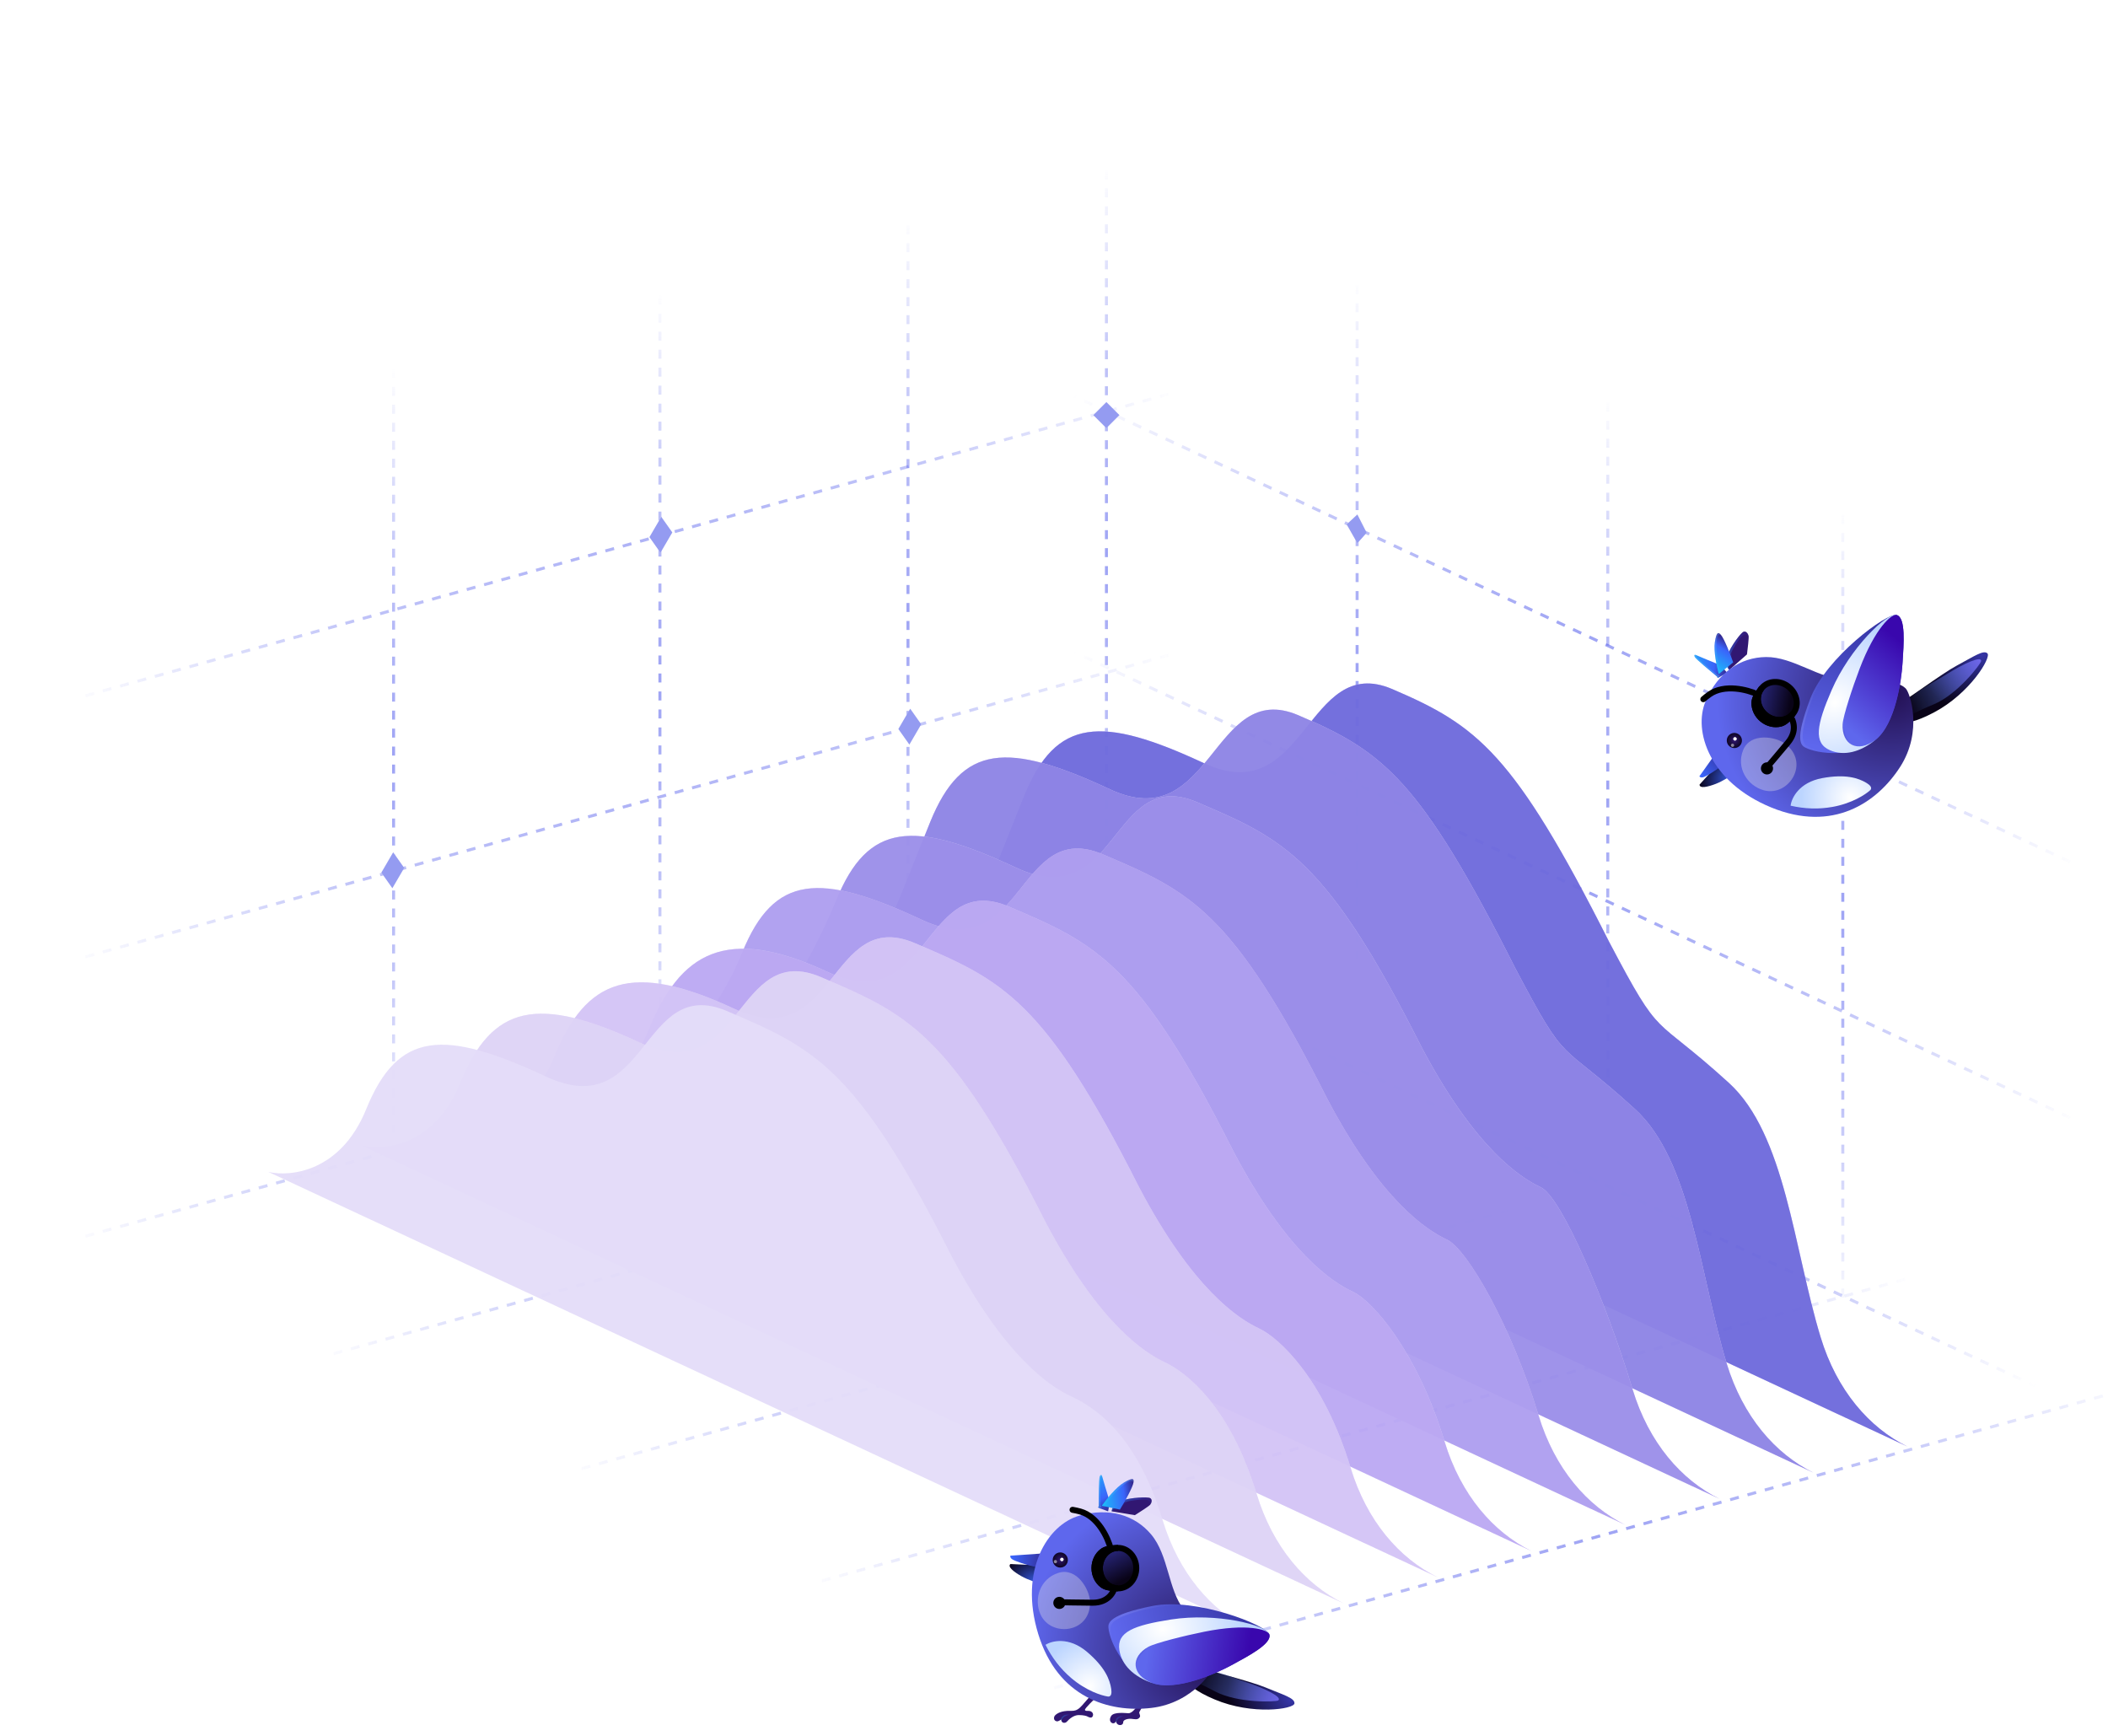 <svg width="703" height="579" viewBox="0 0 703 579" fill="none" xmlns="http://www.w3.org/2000/svg">
<g clip-path="url(#clip0_9449_96301)">
<path d="M351.572 562.952L756.501 450.182" stroke="url(#paint0_linear_9449_96301)" stroke-dasharray="3 3"/>
<path d="M274.069 527.249L678.998 414.479" stroke="url(#paint1_linear_9449_96301)" stroke-dasharray="3 3"/>
<path d="M193.954 489.805L598.882 377.034" stroke="url(#paint2_linear_9449_96301)" stroke-dasharray="3 3"/>
<path d="M111.227 451.487L516.155 338.717" stroke="url(#paint3_linear_9449_96301)" stroke-dasharray="3 3"/>
<path d="M28.5 412.302L433.428 299.531" stroke="url(#paint4_linear_9449_96301)" stroke-dasharray="3 3"/>
<path d="M28.5 319.125L433.428 206.354" stroke="url(#paint5_linear_9449_96301)" stroke-dasharray="3 3"/>
<path d="M28.5 232.044L433.428 119.273" stroke="url(#paint6_linear_9449_96301)" stroke-dasharray="3 3"/>
<path d="M328.931 298.66L692.931 468.904" stroke="url(#paint7_linear_9449_96301)" stroke-dasharray="3 3"/>
<path d="M328.931 203.741L692.931 373.985" stroke="url(#paint8_linear_9449_96301)" stroke-dasharray="3 3"/>
<path d="M328.931 118.401L692.931 288.645" stroke="url(#paint9_linear_9449_96301)" stroke-dasharray="3 3"/>
<path d="M131.256 383.999L131.256 122.755" stroke="url(#paint10_linear_9449_96301)" stroke-dasharray="3 3"/>
<path d="M220.079 359.617L220.079 97.502" stroke="url(#paint11_linear_9449_96301)" stroke-dasharray="3 3"/>
<path d="M302.806 336.104L302.806 72.247" stroke="url(#paint12_linear_9449_96301)" stroke-dasharray="3 3"/>
<path d="M368.987 317.818L368.987 55.703" stroke="url(#paint13_linear_9449_96301)" stroke-dasharray="3 3"/>
<path d="M452.586 356.134L452.586 93.148" stroke="url(#paint14_linear_9449_96301)" stroke-dasharray="3 3"/>
<path d="M536.184 395.321L536.184 132.335" stroke="url(#paint15_linear_9449_96301)" stroke-dasharray="3 3"/>
<path d="M614.558 432.765L614.558 169.779" stroke="url(#paint16_linear_9449_96301)" stroke-dasharray="3 3"/>
<path d="M220.533 172.381L216.588 179.142L220.26 184.335L224.204 177.574L220.533 172.381Z" fill="#E7E9F7"/>
<path d="M220.533 172.381L216.588 179.142L220.26 184.335L224.204 177.574L220.533 172.381Z" fill="#5E67ED" fill-opacity="0.6"/>
<path d="M455.773 177.687L452.669 171.591L449.102 174.899L452.669 181.17L455.773 177.687Z" fill="#E7E9F7"/>
<path d="M455.773 177.687L452.669 171.591L449.102 174.899L452.669 181.17L455.773 177.687Z" fill="#5E67ED" fill-opacity="0.6"/>
<path d="M617.745 253.447L614.641 247.352L611.073 250.66L614.641 256.931L617.745 253.447Z" fill="#E7E9F7"/>
<path d="M617.745 253.447L614.641 247.352L611.073 250.66L614.641 256.931L617.745 253.447Z" fill="#5E67ED" fill-opacity="0.6"/>
<path d="M131.123 284.27L127.179 291.032L130.851 296.225L134.795 289.463L131.123 284.27Z" fill="#E7E9F7"/>
<path d="M131.123 284.27L127.179 291.032L130.851 296.225L134.795 289.463L131.123 284.27Z" fill="#5E67ED" fill-opacity="0.6"/>
<path d="M303.545 236.375L299.601 243.136L303.273 248.329L307.217 241.568L303.545 236.375Z" fill="#E7E9F7"/>
<path d="M303.545 236.375L299.601 243.136L303.273 248.329L307.217 241.568L303.545 236.375Z" fill="#5E67ED" fill-opacity="0.6"/>
<path d="M368.968 134.103L373.313 138.448L368.968 142.793L364.623 138.448L368.968 134.103Z" fill="#E7E9F7"/>
<path d="M368.968 134.103L373.313 138.448L368.968 142.793L364.623 138.448L368.968 134.103Z" fill="#5E67ED" fill-opacity="0.6"/>
<g opacity="0.96">
<path d="M308.901 329.874C316.242 331.631 333.048 286.374 341.552 265.456C352.183 239.31 367.369 238.616 401.539 254.549C435.709 270.483 435.487 217.478 464.342 229.835C492.643 241.956 504.807 251.05 536.699 314.243C554.543 348.113 550.518 337.442 576.564 361.159C595.399 378.31 598.164 416.319 607.155 445.941C612.575 463.797 623.413 476.18 636.12 482.459L638.069 483.368C637.415 483.08 636.765 482.777 636.12 482.459L308.901 329.874Z" fill="#E4DCF9"/>
<path d="M308.901 329.874C316.242 331.631 333.048 286.374 341.552 265.456C352.183 239.31 367.369 238.616 401.539 254.549C435.709 270.483 435.487 217.478 464.342 229.835C492.643 241.956 504.807 251.05 536.699 314.243C554.543 348.113 550.518 337.442 576.564 361.159C595.399 378.31 598.164 416.319 607.155 445.941C612.575 463.797 623.413 476.18 636.12 482.459L638.069 483.368C637.415 483.08 636.765 482.777 636.12 482.459L308.901 329.874Z" fill="#B599F3" fill-opacity="0.6"/>
<path d="M308.901 329.874C316.242 331.631 333.048 286.374 341.552 265.456C352.183 239.31 367.369 238.616 401.539 254.549C435.709 270.483 435.487 217.478 464.342 229.835C492.643 241.956 504.807 251.05 536.699 314.243C554.543 348.113 550.518 337.442 576.564 361.159C595.399 378.31 598.164 416.319 607.155 445.941C612.575 463.797 623.413 476.18 636.12 482.459L638.069 483.368C637.415 483.08 636.765 482.777 636.12 482.459L308.901 329.874Z" fill="#484AD2" fill-opacity="0.7"/>
</g>
<g opacity="0.96">
<path d="M277.554 338.583C284.894 340.34 301.7 295.083 310.205 274.165C320.835 248.019 336.022 247.325 370.191 263.258C404.361 279.192 404.139 226.187 432.994 238.544C461.295 250.665 473.46 259.759 505.351 322.952C523.195 356.822 519.17 346.151 545.216 369.868C564.051 387.019 566.816 425.028 575.807 454.65C581.227 472.506 592.065 484.889 604.772 491.168L606.721 492.077C606.067 491.789 605.417 491.486 604.772 491.168L277.554 338.583Z" fill="#E4DCF9"/>
<path d="M277.554 338.583C284.894 340.34 301.7 295.083 310.205 274.165C320.835 248.019 336.022 247.325 370.191 263.258C404.361 279.192 404.139 226.187 432.994 238.544C461.295 250.665 473.46 259.759 505.351 322.952C523.195 356.822 519.17 346.151 545.216 369.868C564.051 387.019 566.816 425.028 575.807 454.65C581.227 472.506 592.065 484.889 604.772 491.168L606.721 492.077C606.067 491.789 605.417 491.486 604.772 491.168L277.554 338.583Z" fill="#B599F3" fill-opacity="0.6"/>
<path d="M277.554 338.583C284.894 340.34 301.7 295.083 310.205 274.165C320.835 248.019 336.022 247.325 370.191 263.258C404.361 279.192 404.139 226.187 432.994 238.544C461.295 250.665 473.46 259.759 505.351 322.952C523.195 356.822 519.17 346.151 545.216 369.868C564.051 387.019 566.816 425.028 575.807 454.65C581.227 472.506 592.065 484.889 604.772 491.168L606.721 492.077C606.067 491.789 605.417 491.486 604.772 491.168L277.554 338.583Z" fill="#484AD2" fill-opacity="0.45"/>
</g>
<g opacity="0.96">
<path d="M246.204 347.299C253.544 349.055 270.351 321.215 278.855 300.298C289.486 274.151 304.672 273.457 338.842 289.39C373.011 305.324 370.354 255.207 399.208 267.552L399.234 267.562C428.071 279.899 442.119 285.909 474.002 349.084C491.846 382.954 507.032 392.813 513.866 396C520.7 399.187 535.467 433.743 544.458 463.366C549.878 481.222 560.716 493.605 573.422 499.883L575.372 500.792C574.717 500.505 574.068 500.202 573.422 499.883L246.204 347.299Z" fill="#E4DCF9"/>
<path d="M246.204 347.299C253.544 349.055 270.351 321.215 278.855 300.298C289.486 274.151 304.672 273.457 338.842 289.39C373.011 305.324 370.354 255.207 399.208 267.552L399.234 267.562C428.071 279.899 442.119 285.909 474.002 349.084C491.846 382.954 507.032 392.813 513.866 396C520.7 399.187 535.467 433.743 544.458 463.366C549.878 481.222 560.716 493.605 573.422 499.883L575.372 500.792C574.717 500.505 574.068 500.202 573.422 499.883L246.204 347.299Z" fill="#B599F3" fill-opacity="0.6"/>
<path d="M246.204 347.299C253.544 349.055 270.351 321.215 278.855 300.298C289.486 274.151 304.672 273.457 338.842 289.39C373.011 305.324 370.354 255.207 399.208 267.552L399.234 267.562C428.071 279.899 442.119 285.909 474.002 349.084C491.846 382.954 507.032 392.813 513.866 396C520.7 399.187 535.467 433.743 544.458 463.366C549.878 481.222 560.716 493.605 573.422 499.883L575.372 500.792C574.717 500.505 574.068 500.202 573.422 499.883L246.204 347.299Z" fill="#484AD2" fill-opacity="0.35"/>
</g>
<g opacity="0.96">
<path d="M214.854 356.009C222.195 357.765 239.001 338.633 247.505 317.716C258.136 291.569 273.323 290.875 307.492 306.808C341.662 322.742 339.004 272.625 367.859 284.97L367.884 284.98C396.721 297.317 410.77 303.327 442.652 366.502C460.496 400.372 475.683 410.231 482.517 413.418C489.351 416.604 504.117 442.453 513.108 472.075C518.528 489.932 529.366 502.315 542.073 508.593L544.022 509.502C543.368 509.215 542.718 508.912 542.073 508.593L214.854 356.009Z" fill="#E4DCF9"/>
<path d="M214.854 356.009C222.195 357.765 239.001 338.633 247.505 317.716C258.136 291.569 273.323 290.875 307.492 306.808C341.662 322.742 339.004 272.625 367.859 284.97L367.884 284.98C396.721 297.317 410.77 303.327 442.652 366.502C460.496 400.372 475.683 410.231 482.517 413.418C489.351 416.604 504.117 442.453 513.108 472.075C518.528 489.932 529.366 502.315 542.073 508.593L544.022 509.502C543.368 509.215 542.718 508.912 542.073 508.593L214.854 356.009Z" fill="#B599F3" fill-opacity="0.6"/>
<path d="M214.854 356.009C222.195 357.765 239.001 338.633 247.505 317.716C258.136 291.569 273.323 290.875 307.492 306.808C341.662 322.742 339.004 272.625 367.859 284.97L367.884 284.98C396.721 297.317 410.77 303.327 442.652 366.502C460.496 400.372 475.683 410.231 482.517 413.418C489.351 416.604 504.117 442.453 513.108 472.075C518.528 489.932 529.366 502.315 542.073 508.593L544.022 509.502C543.368 509.215 542.718 508.912 542.073 508.593L214.854 356.009Z" fill="#484AD2" fill-opacity="0.2"/>
</g>
<g opacity="0.96">
<path d="M183.505 364.716C190.845 366.472 207.651 364.756 216.156 343.839C226.786 317.692 241.973 308.29 276.143 324.223C310.312 340.157 307.655 290.04 336.509 302.385L336.534 302.396C365.372 314.732 379.42 320.742 411.302 383.917C429.147 417.787 444.333 427.646 451.167 430.833C458.001 434.02 472.768 451.16 481.759 480.782C487.178 498.639 498.017 511.022 510.723 517.3L512.672 518.209C512.018 517.922 511.368 517.619 510.723 517.3L183.505 364.716Z" fill="#E4DCF9"/>
<path d="M183.505 364.716C190.845 366.472 207.651 364.756 216.156 343.839C226.786 317.692 241.973 308.29 276.143 324.223C310.312 340.157 307.655 290.04 336.509 302.385L336.534 302.396C365.372 314.732 379.42 320.742 411.302 383.917C429.147 417.787 444.333 427.646 451.167 430.833C458.001 434.02 472.768 451.16 481.759 480.782C487.178 498.639 498.017 511.022 510.723 517.3L512.672 518.209C512.018 517.922 511.368 517.619 510.723 517.3L183.505 364.716Z" fill="#B599F3" fill-opacity="0.6"/>
<path d="M183.505 364.716C190.845 366.472 207.651 364.756 216.156 343.839C226.786 317.692 241.973 308.29 276.143 324.223C310.312 340.157 307.655 290.04 336.509 302.385L336.534 302.396C365.372 314.732 379.42 320.742 411.302 383.917C429.147 417.787 444.333 427.646 451.167 430.833C458.001 434.02 472.768 451.16 481.759 480.782C487.178 498.639 498.017 511.022 510.723 517.3L512.672 518.209C512.018 517.922 511.368 517.619 510.723 517.3L183.505 364.716Z" fill="#484AD2" fill-opacity="0.1"/>
</g>
<g opacity="0.96">
<path d="M152.155 373.424C159.495 375.18 176.302 373.464 184.806 352.547C195.437 326.4 210.623 320.481 244.793 336.415C278.963 352.348 276.305 302.232 305.159 314.576L305.185 314.587C334.022 326.924 348.071 332.934 379.953 396.108C397.797 429.979 412.984 439.837 419.817 443.024C426.651 446.211 441.418 459.868 450.409 489.49C455.829 507.347 466.667 519.73 479.374 526.008L481.323 526.917C480.669 526.63 480.019 526.327 479.374 526.008L152.155 373.424Z" fill="#E4DCF9"/>
<path d="M152.155 373.424C159.495 375.18 176.302 373.464 184.806 352.547C195.437 326.4 210.623 320.481 244.793 336.415C278.963 352.348 276.305 302.232 305.159 314.576L305.185 314.587C334.022 326.924 348.071 332.934 379.953 396.108C397.797 429.979 412.984 439.837 419.817 443.024C426.651 446.211 441.418 459.868 450.409 489.49C455.829 507.347 466.667 519.73 479.374 526.008L481.323 526.917C480.669 526.63 480.019 526.327 479.374 526.008L152.155 373.424Z" fill="#C8B4F4" fill-opacity="0.6"/>
</g>
<g opacity="0.96">
<path d="M120.806 382.134C128.146 383.89 144.952 382.174 153.457 361.257C164.087 335.11 179.274 331.803 213.443 347.737C247.613 363.671 244.955 313.554 273.81 325.898L273.835 325.909C302.672 338.246 316.721 344.256 348.603 407.431C366.447 441.301 381.634 451.16 388.468 454.346C395.302 457.533 410.068 468.578 419.059 498.2C424.479 516.057 435.317 528.44 448.024 534.718L449.973 535.627C449.319 535.34 448.669 535.037 448.024 534.718L120.806 382.134Z" fill="#E4DCF9"/>
<path d="M120.806 382.134C128.146 383.89 144.952 382.174 153.457 361.257C164.087 335.11 179.274 331.803 213.443 347.737C247.613 363.671 244.955 313.554 273.81 325.898L273.835 325.909C302.672 338.246 316.721 344.256 348.603 407.431C366.447 441.301 381.634 451.16 388.468 454.346C395.302 457.533 410.068 468.578 419.059 498.2C424.479 516.057 435.317 528.44 448.024 534.718L449.973 535.627C449.319 535.34 448.669 535.037 448.024 534.718L120.806 382.134Z" fill="#D8CBF5" fill-opacity="0.5"/>
</g>
<path opacity="0.96" d="M89.457 390.84C96.797 392.596 113.604 390.88 122.108 369.963C132.739 343.816 147.925 343.122 182.095 359.055C216.264 374.989 213.607 324.872 242.461 337.217L242.487 337.228C271.324 349.564 285.372 355.574 317.255 418.749C335.099 452.619 350.285 462.478 357.119 465.665C363.953 468.852 378.72 477.284 387.711 506.906C393.13 524.762 403.969 537.146 416.675 543.424L418.625 544.333C417.97 544.046 417.32 543.743 416.675 543.424L89.457 390.84Z" fill="#E4DCF9"/>
<path d="M361.818 570.27C361.725 569.806 364.871 566.753 366.455 565.285L364.832 564.241C364.291 564.86 362.745 566.63 360.89 568.763C358.571 571.429 357.528 570.27 354.861 570.734C352.728 571.105 351.808 572.048 351.615 572.473C351.422 572.898 351.358 573.891 352.426 574.096C352.984 574.203 353.909 573.455 353.909 573.455C353.909 573.455 353.912 573.825 354.05 574.096C354.373 574.73 355.325 574.792 355.905 574.096C356.484 573.4 358.061 572.009 359.731 572.009C361.4 572.009 362.359 572.318 362.629 572.473C362.9 572.627 363.966 573.23 364.368 572.473C364.77 571.716 364.368 571.02 363.673 570.734C362.986 570.451 361.933 570.85 361.818 570.27Z" fill="url(#paint17_radial_9449_96301)"/>
<path opacity="0.3" d="M354.722 572.177C355.205 571.831 356.036 571.796 356.345 571.835H357.041C356.809 571.912 355.65 572.061 354.954 572.524C354.177 573.042 353.988 573.684 354.027 574.032C353.679 573.22 353.965 572.718 354.722 572.177Z" fill="url(#paint18_linear_9449_96301)"/>
<path d="M380.06 570.818L384.002 563.746L381.683 564.094C381.451 564.635 380.802 566.088 380.06 567.572C379.133 569.427 377.6 571.398 376.35 571.398C375.538 571.398 371.481 570.818 370.553 572.326C369.625 573.833 370.553 574.76 371.249 574.76C371.805 574.76 372.074 574.351 372.151 574.003C372.151 574.428 372.491 574.949 372.847 575.162C373.427 575.51 374.586 575.42 374.586 574.351C374.586 573.609 375.977 573.192 377.162 573.253C378.306 573.313 379.34 573.771 380.06 572.789C380.578 572.084 379.571 571.398 380.06 570.818Z" fill="url(#paint19_radial_9449_96301)"/>
<path opacity="0.2" d="M372.728 572.731C373.655 572.151 374.39 572.344 374.699 572.383L374.931 572.383C374.699 572.461 374.019 572.523 373.308 572.963C372.38 573.537 372.341 574.355 372.38 574.702C372.032 574.238 371.938 573.225 372.728 572.731Z" fill="url(#paint20_linear_9449_96301)"/>
<g filter="url(#filter0_i_9449_96301)">
<path d="M405.084 564.068C417.655 569.382 431.558 567.297 431.686 565.382C431.807 563.575 428.066 562.567 421.913 560.014C416.991 557.971 402.442 554.38 396.5 552.248C393.646 554.368 392.513 558.754 405.084 564.068Z" fill="url(#paint21_radial_9449_96301)"/>
</g>
<path d="M405.083 564.065C412.678 568.119 425.533 567.667 426.283 567.122C427.749 566.058 422.005 563.178 415.547 561.02C409.872 559.124 399.822 554.165 395.169 557.622C392.315 559.742 393.042 557.639 405.083 564.065Z" fill="url(#paint22_linear_9449_96301)"/>
<path d="M366.762 492.468C366.483 493.117 366.414 499.385 366.414 502.438L366.182 502.67L366.414 502.902L369.544 504.062L370.124 500.931C369.312 498.303 367.666 492.931 367.573 492.468C367.457 491.888 367.109 491.656 366.762 492.468Z" fill="url(#paint23_linear_9449_96301)"/>
<path d="M374.066 500.468C371.561 501.302 370.781 503.211 370.703 504.062L378.471 505.337C380.017 504.371 383.202 502.323 383.573 501.859C384.036 501.279 384.384 500.12 383.573 499.656C382.761 499.192 377.196 499.424 374.066 500.468Z" fill="url(#paint24_linear_9449_96301)"/>
<path opacity="0.3" d="M366.763 492.468C366.484 493.117 366.415 499.385 366.415 502.438L366.183 502.67L366.415 502.902L367.318 502.725L366.97 502.029C366.97 499.478 366.622 491.363 367.574 492.468C367.458 491.888 367.11 491.656 366.763 492.468Z" fill="url(#paint25_linear_9449_96301)"/>
<path opacity="0.3" d="M374.066 500.466C371.561 501.301 370.781 503.21 370.703 504.06C370.703 504.06 372.07 501.448 376.708 500.636C381.345 499.825 384.012 499.825 383.573 501.857C384.036 501.278 384.384 500.118 383.573 499.655C382.761 499.191 377.196 499.423 374.066 500.466Z" fill="url(#paint26_linear_9449_96301)"/>
<path d="M374.876 494.44C372.186 496.016 368.809 500.275 367.456 502.207L373.485 503.483C374.992 501.087 377.822 495.912 378.006 494.44C378.122 493.512 378.238 492.469 374.876 494.44Z" fill="url(#paint27_linear_9449_96301)"/>
<path opacity="0.3" d="M374.876 494.44C372.186 496.016 368.809 500.275 367.456 502.207L368.359 502.262C369.75 499.595 377.17 491.827 378.006 494.44C378.122 493.512 378.238 492.469 374.876 494.44Z" fill="url(#paint28_linear_9449_96301)"/>
<g filter="url(#filter1_i_9449_96301)">
<path d="M336.964 518.902L347.051 519.366V525.565C346.085 525.14 342.945 524.29 340.533 522.899C338.122 521.507 335.921 519.83 336.964 518.902Z" fill="url(#paint29_radial_9449_96301)"/>
</g>
<path d="M336.938 518.842L347.141 518.146V523.016C346.171 522.75 342.953 522.148 340.532 521.277C338.111 520.405 336.746 520.002 336.938 518.842Z" fill="url(#paint30_linear_9449_96301)"/>
<g filter="url(#filter2_i_9449_96301)">
<path d="M383.912 509.044C389.75 516 389.554 527.502 394.81 534.087C405.361 547.304 405.477 549.739 405.361 551.71C405.245 553.681 398.056 565.274 383.912 566.898C369.767 568.521 352.724 563.419 346.232 542.202C339.739 520.985 349.362 505.797 359.912 502.783C369.883 499.934 378.463 502.551 383.912 509.044Z" fill="url(#paint31_radial_9449_96301)"/>
</g>
<g style="mix-blend-mode:overlay" filter="url(#filter3_f_9449_96301)">
<path d="M352.98 524.58C346.855 526.498 344.675 533.259 346.975 538.404C350.514 546.32 364.058 544.618 363.5 533.971C363.295 530.071 359.104 522.662 352.98 524.58Z" fill="#FFFCEA" fill-opacity="0.3"/>
</g>
<path d="M362.472 550.899C356.443 545.798 350.762 547.228 348.675 548.58C350.811 552.852 353.57 556.522 357.23 559.649C362.331 564.008 367.509 565.523 369.287 565.794C369.287 565.794 371.051 566.435 370.587 563.305C370.124 560.174 368.5 556 362.472 550.899Z" fill="url(#paint32_radial_9449_96301)"/>
<path d="M384.353 535.615C398.766 532.719 422.43 541.987 423.317 545.114C424.205 548.242 416.024 552.501 411.28 555.068C406.367 557.726 392.662 564.139 384.319 561.337C375.367 558.33 370.123 547.939 369.651 542.91C369.493 541.238 369.94 538.512 384.353 535.615Z" fill="url(#paint33_linear_9449_96301)"/>
<path fill-rule="evenodd" clip-rule="evenodd" d="M421.794 543.553C415.367 539.663 397.076 533.713 385.135 536.113C370.721 539.009 370.275 541.736 370.432 543.408C370.823 547.567 374.478 555.395 380.795 559.678C373.999 555.532 370.058 547.233 369.651 542.905C369.494 541.233 369.94 538.506 384.354 535.61C396.823 533.104 416.216 539.702 421.794 543.553Z" fill="url(#paint34_linear_9449_96301)" fill-opacity="0.1"/>
<path d="M401.639 544.063C416.052 541.166 422.856 543.494 423.316 545.114C424.203 548.241 416.537 552.145 410.417 555.527C405.697 558.135 392.105 564.235 384.317 561.336C377.215 558.693 376.985 554.713 382.898 549.289C384.876 547.476 395.175 545.362 401.639 544.063Z" fill="url(#paint35_linear_9449_96301)"/>
<path fill-rule="evenodd" clip-rule="evenodd" d="M423.32 545.108C422.86 543.488 415.971 541.327 401.558 544.223C395.094 545.522 385.244 547.974 382.902 549.284C377.007 552.58 377.218 558.662 384.276 561.314C378.061 559.214 374.08 555.331 373.298 550.368C372.346 544.334 378.063 542.067 390.54 540.132C405.789 537.768 422.433 541.979 423.321 545.107C423.364 545.257 423.386 545.412 423.39 545.571C423.385 545.41 423.362 545.256 423.32 545.108Z" fill="url(#paint36_radial_9449_96301)"/>
<circle cx="2.526" cy="2.526" r="2.526" transform="matrix(-1 0 0 1 356.119 517.766)" fill="url(#paint37_radial_9449_96301)"/>
<circle cx="0.541" cy="0.541" r="0.541" transform="matrix(-1 0 0 1 352.508 520.292)" fill="white" fill-opacity="0.5"/>
<circle cx="0.541" cy="0.541" r="0.541" transform="matrix(-1 0 0 1 354.679 519.568)" fill="white"/>
<circle cx="0.541" cy="0.541" r="0.541" transform="matrix(-1 0 0 1 354.679 519.568)" fill="white"/>
<path d="M366.795 523.008C366.795 526.732 369.513 529.751 372.865 529.751C376.216 529.751 378.934 526.732 378.934 523.008C378.934 519.284 376.216 516.265 372.865 516.265C369.513 516.265 366.795 519.284 366.795 523.008Z" fill="url(#paint38_linear_9449_96301)"/>
<path d="M372.64 516.265L371.342 516.372C370.02 516.482 368.648 516.66 367.599 517.472C366.026 518.69 364.996 520.716 364.996 523.008C364.996 525.321 366.044 527.361 367.641 528.576C368.669 529.358 370.002 529.537 371.289 529.651L372.415 529.751M366.795 523.008C366.795 526.732 369.513 529.751 372.865 529.751C376.216 529.751 378.934 526.732 378.934 523.008C378.934 519.284 376.216 516.265 372.865 516.265C369.513 516.265 366.795 519.284 366.795 523.008Z" stroke="black" stroke-width="2"/>
<path d="M366.796 523.007C366.796 526.731 369.513 529.75 372.865 529.75H372.416L371.29 529.65C370.003 529.536 368.67 529.357 367.641 528.575C366.044 527.36 364.997 525.32 364.997 523.007C364.997 520.715 366.026 518.689 367.6 517.471C368.649 516.659 370.021 516.481 371.343 516.371L372.342 516.288C369.235 516.583 366.796 519.479 366.796 523.007Z" fill="#090317"/>
<path d="M372.342 516.288L371.343 516.371C370.021 516.481 368.649 516.659 367.6 517.471C366.026 518.689 364.997 520.715 364.997 523.007C364.997 525.32 366.044 527.36 367.641 528.575C368.67 529.357 370.003 529.536 371.29 529.65L372.416 529.75H372.865C369.513 529.75 366.796 526.731 366.796 523.007C366.796 519.479 369.235 516.583 372.342 516.288ZM372.342 516.288L372.64 516.264H372.865C372.689 516.264 372.514 516.272 372.342 516.288Z" stroke="black" stroke-width="2"/>
<path d="M360.277 504.125L360.543 503.162L360.277 504.125ZM357.515 504.535C356.97 504.446 356.6 503.932 356.689 503.387C356.777 502.842 357.291 502.472 357.836 502.561L357.515 504.535ZM369.421 516.731C368.999 515.04 367.979 512.466 366.367 510.134C364.749 507.793 362.617 505.811 360.01 505.089L360.543 503.162C363.783 504.059 366.258 506.459 368.012 508.997C369.771 511.542 370.885 514.34 371.362 516.246L369.421 516.731ZM360.01 505.089C359.149 504.851 358.317 504.665 357.515 504.535L357.836 502.561C358.717 502.704 359.621 502.906 360.543 503.162L360.01 505.089Z" fill="black"/>
<path d="M371.756 529.275C371.438 531.046 369.514 534.578 364.364 534.535C359.215 534.491 354.872 534.413 353.344 534.379" stroke="black" stroke-width="2"/>
<circle cx="2.023" cy="2.023" r="2.023" transform="matrix(-0.976 -0.218 -0.218 0.976 355.709 533.064)" fill="black"/>
<g filter="url(#filter4_i_9449_96301)">
<path d="M644.896 234.911C656.976 228.559 664.178 216.484 662.778 215.172C661.458 213.933 658.306 216.187 652.431 219.326C647.731 221.837 635.729 230.811 630.313 234.055C630.143 237.607 632.816 241.263 644.896 234.911Z" fill="url(#paint39_radial_9449_96301)"/>
</g>
<path d="M644.893 234.909C652.843 231.605 660.644 221.379 660.698 220.453C660.804 218.645 654.936 221.26 649.173 224.886C644.108 228.073 633.901 232.7 633.625 238.491C633.455 242.043 632.29 240.147 644.893 234.909Z" fill="url(#paint40_linear_9449_96301)"/>
<path d="M565.226 219.152C565.552 219.778 570.355 223.806 572.716 225.742L572.749 226.068L573.075 226.036L575.956 224.35L573.903 221.917C571.356 220.879 566.158 218.746 565.741 218.524C565.219 218.246 564.819 218.368 565.226 219.152Z" fill="url(#paint41_linear_9449_96301)"/>
<path d="M576.044 218.575C575.102 221.041 576.083 222.855 576.691 223.454L582.603 218.255C582.836 216.447 583.271 212.686 583.147 212.105C582.993 211.379 582.317 210.375 581.444 210.708C580.57 211.042 577.221 215.493 576.044 218.575Z" fill="url(#paint42_linear_9449_96301)"/>
<path opacity="0.3" d="M565.227 219.151C565.552 219.778 570.356 223.806 572.717 225.742L572.749 226.068L573.075 226.036L573.511 225.225L572.752 225.053C570.78 223.436 564.283 218.559 565.741 218.523C565.219 218.246 564.82 218.368 565.227 219.151Z" fill="url(#paint43_linear_9449_96301)"/>
<path opacity="0.3" d="M576.044 218.576C575.102 221.042 576.083 222.856 576.692 223.455C576.692 223.455 575.538 220.742 577.85 216.641C580.163 212.54 581.854 210.478 583.147 212.106C582.993 211.38 582.317 210.376 581.444 210.709C580.57 211.043 577.221 215.494 576.044 218.576Z" fill="url(#paint44_linear_9449_96301)"/>
<path d="M571.896 214.126C571.41 217.205 572.562 222.518 573.199 224.789L578.007 220.935C577.11 218.25 574.903 212.781 573.88 211.705C573.237 211.027 572.503 210.276 571.896 214.126Z" fill="url(#paint45_linear_9449_96301)"/>
<path opacity="0.3" d="M571.896 214.126C571.41 217.205 572.562 222.518 573.199 224.789L573.813 224.125C572.633 221.358 571.33 210.695 573.88 211.705C573.237 211.027 572.503 210.276 571.896 214.126Z" fill="url(#paint46_linear_9449_96301)"/>
<g filter="url(#filter5_i_9449_96301)">
<path d="M566.78 258.951L573.533 251.444L578.327 255.375C577.386 255.852 574.738 257.741 572.133 258.724C569.528 259.707 566.835 260.346 566.78 258.951Z" fill="url(#paint47_radial_9449_96301)"/>
</g>
<path d="M566.717 258.934L572.647 250.603L576.413 253.69C575.592 254.271 573.087 256.378 570.878 257.698C568.669 259.018 567.492 259.817 566.717 258.934Z" fill="url(#paint48_linear_9449_96301)"/>
<g filter="url(#filter6_i_9449_96301)">
<path d="M588.918 216.398C598 216.293 606.77 223.737 615.194 223.847C632.105 224.068 634.061 225.522 635.512 226.861C636.962 228.201 641.371 241.11 633.658 253.078C625.946 265.045 611.195 274.991 590.671 266.56C570.147 258.129 564.503 241.058 568.861 230.988C572.98 221.471 580.443 216.495 588.918 216.398Z" fill="url(#paint49_radial_9449_96301)"/>
</g>
<g style="mix-blend-mode:overlay" filter="url(#filter7_f_9449_96301)">
<path d="M581.323 250.169C578.923 256.121 582.769 262.094 588.206 263.577C596.572 265.859 603.843 254.306 595.256 247.988C592.11 245.673 583.722 244.217 581.323 250.169Z" fill="#FFFCEA" fill-opacity="0.3"/>
</g>
<path d="M607.694 259.516C599.927 260.944 597.431 266.243 597.154 268.715C601.811 269.772 606.399 269.964 611.137 269.117C617.742 267.936 622.197 264.891 623.534 263.688C623.534 263.688 625.148 262.731 622.433 261.105C619.718 259.479 615.461 258.087 607.694 259.516Z" fill="url(#paint50_radial_9449_96301)"/>
<path d="M603.71 233.004C608.943 219.266 629.4 204.187 632.519 205.104C635.638 206.02 634.881 215.212 634.523 220.594C634.153 226.169 632.271 241.182 625.452 246.747C618.136 252.717 606.549 251.614 602.043 249.332C600.545 248.574 598.476 246.743 603.71 233.004Z" fill="url(#paint51_linear_9449_96301)"/>
<path fill-rule="evenodd" clip-rule="evenodd" d="M630.346 205.581C623.611 208.972 608.873 221.249 604.545 232.61C599.312 246.349 601.38 248.18 602.879 248.938C606.614 250.829 615.216 251.911 622.216 248.824C615.078 252.393 605.924 251.301 602.037 249.334C600.539 248.575 598.47 246.744 603.704 233.006C608.222 221.145 624.088 208.285 630.346 205.581Z" fill="url(#paint52_linear_9449_96301)" fill-opacity="0.1"/>
<path d="M620.075 222.882C625.308 209.144 630.905 204.629 632.521 205.104C635.64 206.02 634.855 214.588 634.453 221.568C634.143 226.952 632.058 241.703 625.453 246.746C619.431 251.346 615.942 249.418 614.505 241.524C614.025 238.884 617.727 229.044 620.075 222.882Z" fill="url(#paint53_linear_9449_96301)"/>
<path fill-rule="evenodd" clip-rule="evenodd" d="M632.51 205.101C630.888 204.637 625.393 209.317 620.165 223.042C617.817 229.203 614.641 238.843 614.5 241.523C614.145 248.282 619.426 251.344 625.448 246.745C625.451 246.742 625.454 246.74 625.457 246.738C625.454 246.74 625.451 246.743 625.449 246.745C620.347 250.908 614.925 252.217 610.297 250.228C604.685 247.816 605.815 241.771 610.83 230.183C616.957 216.03 629.382 204.199 632.51 205.101Z" fill="url(#paint54_radial_9449_96301)"/>
<circle cx="2.526" cy="2.526" r="2.526" transform="matrix(-0.634 0.773 0.773 0.634 578.043 243.42)" fill="url(#paint55_radial_9449_96301)"/>
<circle cx="0.541" cy="0.541" r="0.541" transform="matrix(-0.634 0.773 0.773 0.634 577.707 247.812)" fill="white" fill-opacity="0.5"/>
<circle cx="0.541" cy="0.541" r="0.541" transform="matrix(-0.634 0.773 0.773 0.634 578.524 245.676)" fill="white"/>
<circle cx="0.541" cy="0.541" r="0.541" transform="matrix(-0.634 0.773 0.773 0.634 578.524 245.676)" fill="white"/>
<path d="M588.869 238.486C591.749 240.848 595.806 240.66 597.932 238.068C600.057 235.476 599.445 231.461 596.564 229.1C593.684 226.738 589.627 226.926 587.502 229.518C585.377 232.11 585.989 236.125 588.869 238.486Z" fill="url(#paint56_linear_9449_96301)"/>
<path d="M587.359 229.691L586.62 230.763C585.866 231.855 585.134 233.029 585.097 234.355C585.042 236.344 585.955 238.424 587.728 239.878C589.516 241.344 591.759 241.828 593.711 241.363C594.968 241.064 595.951 240.146 596.855 239.223L597.647 238.416M588.869 238.486C591.749 240.848 595.806 240.66 597.932 238.068C600.057 235.476 599.445 231.461 596.564 229.1C593.684 226.738 589.627 226.926 587.502 229.518C585.377 232.11 585.989 236.125 588.869 238.486Z" stroke="black" stroke-width="2"/>
<path d="M588.869 238.485C591.749 240.847 595.807 240.659 597.932 238.067L597.647 238.415L596.855 239.222C595.951 240.145 594.968 241.063 593.711 241.362C591.759 241.827 589.517 241.343 587.728 239.877C585.955 238.423 585.042 236.343 585.097 234.354C585.134 233.028 585.866 231.854 586.62 230.762L587.189 229.937C585.448 232.526 586.14 236.248 588.869 238.485Z" fill="#090317"/>
<path d="M587.189 229.937L586.62 230.762C585.866 231.854 585.134 233.028 585.097 234.354C585.042 236.343 585.955 238.423 587.728 239.877C589.517 241.343 591.759 241.827 593.711 241.362C594.968 241.063 595.951 240.145 596.855 239.222L597.647 238.415L597.932 238.067C595.807 240.659 591.749 240.847 588.869 238.485C586.14 236.248 585.448 232.526 587.189 229.937ZM587.189 229.937L587.359 229.69L587.502 229.517C587.39 229.653 587.286 229.793 587.189 229.937Z" stroke="black" stroke-width="2"/>
<path d="M570.134 231.556L569.558 230.738L570.134 231.556ZM568.7 233.951C568.286 234.316 567.654 234.276 567.288 233.862C566.923 233.448 566.963 232.816 567.377 232.451L568.7 233.951ZM585.68 232.475C584.105 231.73 581.468 230.887 578.642 230.655C575.806 230.422 572.921 230.815 570.71 232.373L569.558 230.738C572.305 228.802 575.732 228.41 578.805 228.662C581.889 228.915 584.759 229.828 586.535 230.667L585.68 232.475ZM570.71 232.373C569.98 232.887 569.309 233.414 568.7 233.951L567.377 232.451C568.047 231.86 568.776 231.29 569.558 230.738L570.71 232.373Z" fill="black"/>
<path d="M596.86 238.624C598.028 239.994 599.539 243.721 596.241 247.675C592.943 251.63 590.128 254.939 589.134 256.099" stroke="black" stroke-width="2"/>
<circle cx="2.023" cy="2.023" r="2.023" transform="matrix(-0.787 0.617 0.617 0.787 589.617 253.436)" fill="black"/>
</g>
<defs>
<filter id="filter0_i_9449_96301" x="394.646" y="552.248" width="37.044" height="17.931" filterUnits="userSpaceOnUse" color-interpolation-filters="sRGB">
<feFlood flood-opacity="0" result="BackgroundImageFix"/>
<feBlend mode="normal" in="SourceGraphic" in2="BackgroundImageFix" result="shape"/>
<feColorMatrix in="SourceAlpha" type="matrix" values="0 0 0 0 0 0 0 0 0 0 0 0 0 0 0 0 0 0 127 0" result="hardAlpha"/>
<feOffset dy="2.736"/>
<feGaussianBlur stdDeviation="1.368"/>
<feComposite in2="hardAlpha" operator="arithmetic" k2="-1" k3="1"/>
<feColorMatrix type="matrix" values="0 0 0 0 1 0 0 0 0 1 0 0 0 0 1 0 0 0 0.25 0"/>
<feBlend mode="normal" in2="shape" result="effect1_innerShadow_9449_96301"/>
</filter>
<filter id="filter1_i_9449_96301" x="336.698" y="518.902" width="10.352" height="9.399" filterUnits="userSpaceOnUse" color-interpolation-filters="sRGB">
<feFlood flood-opacity="0" result="BackgroundImageFix"/>
<feBlend mode="normal" in="SourceGraphic" in2="BackgroundImageFix" result="shape"/>
<feColorMatrix in="SourceAlpha" type="matrix" values="0 0 0 0 0 0 0 0 0 0 0 0 0 0 0 0 0 0 127 0" result="hardAlpha"/>
<feOffset dy="2.736"/>
<feGaussianBlur stdDeviation="1.368"/>
<feComposite in2="hardAlpha" operator="arithmetic" k2="-1" k3="1"/>
<feColorMatrix type="matrix" values="0 0 0 0 1 0 0 0 0 1 0 0 0 0 1 0 0 0 0.25 0"/>
<feBlend mode="normal" in2="shape" result="effect1_innerShadow_9449_96301"/>
</filter>
<filter id="filter2_i_9449_96301" x="344.124" y="501.64" width="61.255" height="68.273" filterUnits="userSpaceOnUse" color-interpolation-filters="sRGB">
<feFlood flood-opacity="0" result="BackgroundImageFix"/>
<feBlend mode="normal" in="SourceGraphic" in2="BackgroundImageFix" result="shape"/>
<feColorMatrix in="SourceAlpha" type="matrix" values="0 0 0 0 0 0 0 0 0 0 0 0 0 0 0 0 0 0 127 0" result="hardAlpha"/>
<feOffset dy="2.736"/>
<feGaussianBlur stdDeviation="1.368"/>
<feComposite in2="hardAlpha" operator="arithmetic" k2="-1" k3="1"/>
<feColorMatrix type="matrix" values="0 0 0 0 0.067 0 0 0 0 0.067 0 0 0 0 0.067 0 0 0 0.3 0"/>
<feBlend mode="normal" in2="shape" result="effect1_innerShadow_9449_96301"/>
</filter>
<filter id="filter3_f_9449_96301" x="332.4" y="510.588" width="44.797" height="46.43" filterUnits="userSpaceOnUse" color-interpolation-filters="sRGB">
<feFlood flood-opacity="0" result="BackgroundImageFix"/>
<feBlend mode="normal" in="SourceGraphic" in2="BackgroundImageFix" result="shape"/>
<feGaussianBlur stdDeviation="6.84" result="effect1_foregroundBlur_9449_96301"/>
</filter>
<filter id="filter4_i_9449_96301" x="630.306" y="214.826" width="32.645" height="26.287" filterUnits="userSpaceOnUse" color-interpolation-filters="sRGB">
<feFlood flood-opacity="0" result="BackgroundImageFix"/>
<feBlend mode="normal" in="SourceGraphic" in2="BackgroundImageFix" result="shape"/>
<feColorMatrix in="SourceAlpha" type="matrix" values="0 0 0 0 0 0 0 0 0 0 0 0 0 0 0 0 0 0 127 0" result="hardAlpha"/>
<feOffset dy="2.736"/>
<feGaussianBlur stdDeviation="1.368"/>
<feComposite in2="hardAlpha" operator="arithmetic" k2="-1" k3="1"/>
<feColorMatrix type="matrix" values="0 0 0 0 1 0 0 0 0 1 0 0 0 0 1 0 0 0 0.25 0"/>
<feBlend mode="normal" in2="shape" result="effect1_innerShadow_9449_96301"/>
</filter>
<filter id="filter5_i_9449_96301" x="566.779" y="251.444" width="11.548" height="11.05" filterUnits="userSpaceOnUse" color-interpolation-filters="sRGB">
<feFlood flood-opacity="0" result="BackgroundImageFix"/>
<feBlend mode="normal" in="SourceGraphic" in2="BackgroundImageFix" result="shape"/>
<feColorMatrix in="SourceAlpha" type="matrix" values="0 0 0 0 0 0 0 0 0 0 0 0 0 0 0 0 0 0 127 0" result="hardAlpha"/>
<feOffset dy="2.736"/>
<feGaussianBlur stdDeviation="1.368"/>
<feComposite in2="hardAlpha" operator="arithmetic" k2="-1" k3="1"/>
<feColorMatrix type="matrix" values="0 0 0 0 1 0 0 0 0 1 0 0 0 0 1 0 0 0 0.25 0"/>
<feBlend mode="normal" in2="shape" result="effect1_innerShadow_9449_96301"/>
</filter>
<filter id="filter6_i_9449_96301" x="567.483" y="216.396" width="70.601" height="56.036" filterUnits="userSpaceOnUse" color-interpolation-filters="sRGB">
<feFlood flood-opacity="0" result="BackgroundImageFix"/>
<feBlend mode="normal" in="SourceGraphic" in2="BackgroundImageFix" result="shape"/>
<feColorMatrix in="SourceAlpha" type="matrix" values="0 0 0 0 0 0 0 0 0 0 0 0 0 0 0 0 0 0 127 0" result="hardAlpha"/>
<feOffset dy="2.736"/>
<feGaussianBlur stdDeviation="1.368"/>
<feComposite in2="hardAlpha" operator="arithmetic" k2="-1" k3="1"/>
<feColorMatrix type="matrix" values="0 0 0 0 0.067 0 0 0 0 0.067 0 0 0 0 0.067 0 0 0 0.3 0"/>
<feBlend mode="normal" in2="shape" result="effect1_innerShadow_9449_96301"/>
</filter>
<filter id="filter7_f_9449_96301" x="566.914" y="232.292" width="45.877" height="45.259" filterUnits="userSpaceOnUse" color-interpolation-filters="sRGB">
<feFlood flood-opacity="0" result="BackgroundImageFix"/>
<feBlend mode="normal" in="SourceGraphic" in2="BackgroundImageFix" result="shape"/>
<feGaussianBlur stdDeviation="6.84" result="effect1_foregroundBlur_9449_96301"/>
</filter>
<linearGradient id="paint0_linear_9449_96301" x1="344.17" y1="565.129" x2="704.148" y2="595.842" gradientUnits="userSpaceOnUse">
<stop stop-color="#5E67ED" stop-opacity="0"/>
<stop offset="0.27" stop-color="#5E67ED" stop-opacity="0.4"/>
<stop offset="0.512" stop-color="#5E67ED" stop-opacity="0.6"/>
<stop offset="0.75" stop-color="#5E67ED" stop-opacity="0.4"/>
<stop offset="1" stop-color="#5E67ED" stop-opacity="0"/>
</linearGradient>
<linearGradient id="paint1_linear_9449_96301" x1="266.667" y1="529.426" x2="626.645" y2="560.138" gradientUnits="userSpaceOnUse">
<stop stop-color="#5E67ED" stop-opacity="0"/>
<stop offset="0.27" stop-color="#5E67ED" stop-opacity="0.4"/>
<stop offset="0.512" stop-color="#5E67ED" stop-opacity="0.6"/>
<stop offset="0.75" stop-color="#5E67ED" stop-opacity="0.4"/>
<stop offset="1" stop-color="#5E67ED" stop-opacity="0"/>
</linearGradient>
<linearGradient id="paint2_linear_9449_96301" x1="186.552" y1="491.982" x2="546.53" y2="522.694" gradientUnits="userSpaceOnUse">
<stop stop-color="#5E67ED" stop-opacity="0"/>
<stop offset="0.27" stop-color="#5E67ED" stop-opacity="0.4"/>
<stop offset="0.512" stop-color="#5E67ED" stop-opacity="0.6"/>
<stop offset="0.75" stop-color="#5E67ED" stop-opacity="0.4"/>
<stop offset="1" stop-color="#5E67ED" stop-opacity="0"/>
</linearGradient>
<linearGradient id="paint3_linear_9449_96301" x1="103.825" y1="453.664" x2="463.802" y2="484.377" gradientUnits="userSpaceOnUse">
<stop stop-color="#5E67ED" stop-opacity="0"/>
<stop offset="0.27" stop-color="#5E67ED" stop-opacity="0.4"/>
<stop offset="0.512" stop-color="#5E67ED" stop-opacity="0.6"/>
<stop offset="0.75" stop-color="#5E67ED" stop-opacity="0.4"/>
<stop offset="1" stop-color="#5E67ED" stop-opacity="0"/>
</linearGradient>
<linearGradient id="paint4_linear_9449_96301" x1="21.098" y1="414.479" x2="381.076" y2="445.191" gradientUnits="userSpaceOnUse">
<stop stop-color="#5E67ED" stop-opacity="0"/>
<stop offset="0.27" stop-color="#5E67ED" stop-opacity="0.4"/>
<stop offset="0.512" stop-color="#5E67ED" stop-opacity="0.6"/>
<stop offset="0.75" stop-color="#5E67ED" stop-opacity="0.4"/>
<stop offset="1" stop-color="#5E67ED" stop-opacity="0"/>
</linearGradient>
<linearGradient id="paint5_linear_9449_96301" x1="21.098" y1="321.302" x2="381.076" y2="352.014" gradientUnits="userSpaceOnUse">
<stop stop-color="#5E67ED" stop-opacity="0"/>
<stop offset="0.27" stop-color="#5E67ED" stop-opacity="0.4"/>
<stop offset="0.512" stop-color="#5E67ED" stop-opacity="0.5"/>
<stop offset="0.75" stop-color="#5E67ED" stop-opacity="0.4"/>
<stop offset="1" stop-color="#5E67ED" stop-opacity="0"/>
</linearGradient>
<linearGradient id="paint6_linear_9449_96301" x1="21.098" y1="234.221" x2="381.076" y2="264.933" gradientUnits="userSpaceOnUse">
<stop stop-color="#5E67ED" stop-opacity="0"/>
<stop offset="0.27" stop-color="#5E67ED" stop-opacity="0.4"/>
<stop offset="0.512" stop-color="#5E67ED" stop-opacity="0.5"/>
<stop offset="0.75" stop-color="#5E67ED" stop-opacity="0.4"/>
<stop offset="1" stop-color="#5E67ED" stop-opacity="0"/>
</linearGradient>
<linearGradient id="paint7_linear_9449_96301" x1="331.476" y1="298.66" x2="683.925" y2="451.758" gradientUnits="userSpaceOnUse">
<stop stop-color="#5E67ED" stop-opacity="0"/>
<stop offset="0.27" stop-color="#5E67ED" stop-opacity="0.4"/>
<stop offset="0.512" stop-color="#5E67ED" stop-opacity="0.6"/>
<stop offset="0.75" stop-color="#5E67ED" stop-opacity="0.4"/>
<stop offset="1" stop-color="#5E67ED" stop-opacity="0"/>
</linearGradient>
<linearGradient id="paint8_linear_9449_96301" x1="358.538" y1="216.803" x2="554.389" y2="478.216" gradientUnits="userSpaceOnUse">
<stop stop-color="#5E67ED" stop-opacity="0"/>
<stop offset="0.27" stop-color="#5E67ED" stop-opacity="0.4"/>
<stop offset="0.512" stop-color="#5E67ED" stop-opacity="0.6"/>
<stop offset="0.75" stop-color="#5E67ED" stop-opacity="0.4"/>
<stop offset="1" stop-color="#5E67ED" stop-opacity="0"/>
</linearGradient>
<linearGradient id="paint9_linear_9449_96301" x1="358.538" y1="131.464" x2="554.389" y2="392.876" gradientUnits="userSpaceOnUse">
<stop stop-color="#5E67ED" stop-opacity="0"/>
<stop offset="0.27" stop-color="#5E67ED" stop-opacity="0.4"/>
<stop offset="0.512" stop-color="#5E67ED" stop-opacity="0.6"/>
<stop offset="0.75" stop-color="#5E67ED" stop-opacity="0.4"/>
<stop offset="1" stop-color="#5E67ED" stop-opacity="0"/>
</linearGradient>
<linearGradient id="paint10_linear_9449_96301" x1="131.756" y1="122.755" x2="131.756" y2="393.45" gradientUnits="userSpaceOnUse">
<stop stop-color="#5E67ED" stop-opacity="0"/>
<stop offset="0.25" stop-color="#5E67ED" stop-opacity="0.4"/>
<stop offset="0.48" stop-color="#5E67ED" stop-opacity="0.6"/>
<stop offset="0.725" stop-color="#5E67ED" stop-opacity="0.4"/>
<stop offset="1" stop-color="#5E67ED" stop-opacity="0"/>
</linearGradient>
<linearGradient id="paint11_linear_9449_96301" x1="220.579" y1="97.502" x2="220.579" y2="369.099" gradientUnits="userSpaceOnUse">
<stop stop-color="#5E67ED" stop-opacity="0"/>
<stop offset="0.25" stop-color="#5E67ED" stop-opacity="0.4"/>
<stop offset="0.48" stop-color="#5E67ED" stop-opacity="0.6"/>
<stop offset="0.725" stop-color="#5E67ED" stop-opacity="0.4"/>
<stop offset="1" stop-color="#5E67ED" stop-opacity="0"/>
</linearGradient>
<linearGradient id="paint12_linear_9449_96301" x1="303.306" y1="72.247" x2="303.306" y2="345.649" gradientUnits="userSpaceOnUse">
<stop stop-color="#5E67ED" stop-opacity="0"/>
<stop offset="0.25" stop-color="#5E67ED" stop-opacity="0.4"/>
<stop offset="0.48" stop-color="#5E67ED" stop-opacity="0.6"/>
<stop offset="0.725" stop-color="#5E67ED" stop-opacity="0.4"/>
<stop offset="1" stop-color="#5E67ED" stop-opacity="0"/>
</linearGradient>
<linearGradient id="paint13_linear_9449_96301" x1="369.487" y1="55.703" x2="369.487" y2="327.3" gradientUnits="userSpaceOnUse">
<stop stop-color="#5E67ED" stop-opacity="0"/>
<stop offset="0.25" stop-color="#5E67ED" stop-opacity="0.4"/>
<stop offset="0.48" stop-color="#5E67ED" stop-opacity="0.6"/>
<stop offset="0.725" stop-color="#5E67ED" stop-opacity="0.4"/>
<stop offset="1" stop-color="#5E67ED" stop-opacity="0"/>
</linearGradient>
<linearGradient id="paint14_linear_9449_96301" x1="453.086" y1="93.148" x2="453.086" y2="365.648" gradientUnits="userSpaceOnUse">
<stop stop-color="#5E67ED" stop-opacity="0"/>
<stop offset="0.25" stop-color="#5E67ED" stop-opacity="0.4"/>
<stop offset="0.48" stop-color="#5E67ED" stop-opacity="0.6"/>
<stop offset="0.725" stop-color="#5E67ED" stop-opacity="0.4"/>
<stop offset="1" stop-color="#5E67ED" stop-opacity="0"/>
</linearGradient>
<linearGradient id="paint15_linear_9449_96301" x1="536.684" y1="132.335" x2="536.684" y2="404.834" gradientUnits="userSpaceOnUse">
<stop stop-color="#5E67ED" stop-opacity="0"/>
<stop offset="0.25" stop-color="#5E67ED" stop-opacity="0.4"/>
<stop offset="0.48" stop-color="#5E67ED" stop-opacity="0.6"/>
<stop offset="0.725" stop-color="#5E67ED" stop-opacity="0.4"/>
<stop offset="1" stop-color="#5E67ED" stop-opacity="0"/>
</linearGradient>
<linearGradient id="paint16_linear_9449_96301" x1="615.058" y1="169.779" x2="615.058" y2="442.279" gradientUnits="userSpaceOnUse">
<stop stop-color="#5E67ED" stop-opacity="0"/>
<stop offset="0.25" stop-color="#5E67ED" stop-opacity="0.4"/>
<stop offset="0.48" stop-color="#5E67ED" stop-opacity="0.6"/>
<stop offset="0.725" stop-color="#5E67ED" stop-opacity="0.4"/>
<stop offset="1" stop-color="#5E67ED" stop-opacity="0"/>
</linearGradient>
<radialGradient id="paint17_radial_9449_96301" cx="0" cy="0" r="1" gradientUnits="userSpaceOnUse" gradientTransform="translate(358.977 569.417) rotate(-179.82) scale(16.256 11.256)">
<stop stop-color="#311772"/>
<stop offset="0.82" stop-color="#311772"/>
</radialGradient>
<linearGradient id="paint18_linear_9449_96301" x1="353.737" y1="573.678" x2="358.2" y2="572.939" gradientUnits="userSpaceOnUse">
<stop stop-color="#18C3FA"/>
<stop offset="0.54" stop-color="#3A64FA"/>
<stop offset="0.82" stop-color="#311772"/>
</linearGradient>
<radialGradient id="paint19_radial_9449_96301" cx="0" cy="0" r="1" gradientUnits="userSpaceOnUse" gradientTransform="translate(377.081 569.544) rotate(-179.782) scale(15.045 12.609)">
<stop stop-color="#311772"/>
<stop offset="0.82" stop-color="#311772"/>
</radialGradient>
<linearGradient id="paint20_linear_9449_96301" x1="371.995" y1="574.321" x2="375.994" y2="573.775" gradientUnits="userSpaceOnUse">
<stop stop-color="#18C3FA"/>
<stop offset="0.54" stop-color="#3A64FA"/>
<stop offset="0.82" stop-color="#311772"/>
</linearGradient>
<radialGradient id="paint21_radial_9449_96301" cx="0" cy="0" r="1" gradientUnits="userSpaceOnUse" gradientTransform="translate(430.199 564.426) rotate(-159.59) scale(21.159 16.129)">
<stop stop-color="#3535A6"/>
<stop offset="1" stop-color="#090317"/>
</radialGradient>
<linearGradient id="paint22_linear_9449_96301" x1="437.44" y1="561.301" x2="404.401" y2="545.883" gradientUnits="userSpaceOnUse">
<stop stop-color="#8A6CFF"/>
<stop offset="1" stop-color="#5694FF" stop-opacity="0"/>
</linearGradient>
<linearGradient id="paint23_linear_9449_96301" x1="362.331" y1="489.855" x2="374.128" y2="507.073" gradientUnits="userSpaceOnUse">
<stop stop-color="#18C3FA"/>
<stop offset="0.54" stop-color="#3A64FA"/>
<stop offset="0.82" stop-color="#311772"/>
</linearGradient>
<linearGradient id="paint24_linear_9449_96301" x1="362.331" y1="489.855" x2="374.128" y2="507.073" gradientUnits="userSpaceOnUse">
<stop stop-color="#18C3FA"/>
<stop offset="0.54" stop-color="#3A64FA"/>
<stop offset="0.82" stop-color="#311772"/>
</linearGradient>
<linearGradient id="paint25_linear_9449_96301" x1="366.12" y1="501.147" x2="368.138" y2="501.118" gradientUnits="userSpaceOnUse">
<stop stop-color="#18C3FA"/>
<stop offset="1" stop-color="#D8E1FE"/>
</linearGradient>
<linearGradient id="paint26_linear_9449_96301" x1="370.101" y1="503.318" x2="387.532" y2="497.504" gradientUnits="userSpaceOnUse">
<stop stop-color="#18C3FA"/>
<stop offset="0.54" stop-color="#3A64FA"/>
<stop offset="0.82" stop-color="#311772"/>
</linearGradient>
<linearGradient id="paint27_linear_9449_96301" x1="366.978" y1="501.855" x2="382.121" y2="500.029" gradientUnits="userSpaceOnUse">
<stop stop-color="#18C3FA"/>
<stop offset="0.54" stop-color="#3A64FA"/>
<stop offset="0.82" stop-color="#311772"/>
</linearGradient>
<linearGradient id="paint28_linear_9449_96301" x1="366.978" y1="500.83" x2="382.058" y2="498.763" gradientUnits="userSpaceOnUse">
<stop stop-color="#18C3FA"/>
<stop offset="1" stop-color="#8CA5FF"/>
</linearGradient>
<radialGradient id="paint29_radial_9449_96301" cx="0" cy="0" r="1" gradientUnits="userSpaceOnUse" gradientTransform="translate(346.439 526.158) rotate(-148.961) scale(12.14 8.884)">
<stop stop-color="#3B65FB"/>
<stop offset="1" stop-color="#090317"/>
</radialGradient>
<linearGradient id="paint30_linear_9449_96301" x1="346.697" y1="523.023" x2="337.239" y2="521.753" gradientUnits="userSpaceOnUse">
<stop stop-color="#3534A4"/>
<stop offset="1" stop-color="#3B65FB"/>
</linearGradient>
<radialGradient id="paint31_radial_9449_96301" cx="0" cy="0" r="1" gradientUnits="userSpaceOnUse" gradientTransform="translate(401.394 550.141) rotate(-151.783) scale(59.512 55.624)">
<stop stop-color="#241155"/>
<stop offset="1" stop-color="#5E67ED"/>
</radialGradient>
<radialGradient id="paint32_radial_9449_96301" cx="0" cy="0" r="1" gradientUnits="userSpaceOnUse" gradientTransform="translate(363.35 562.385) rotate(-132.465) scale(16.408 17.269)">
<stop offset="0.015" stop-color="white"/>
<stop offset="1" stop-color="#BCD5FF"/>
</radialGradient>
<linearGradient id="paint33_linear_9449_96301" x1="370.285" y1="539.811" x2="415.518" y2="528.094" gradientUnits="userSpaceOnUse">
<stop stop-color="#5E67ED"/>
<stop offset="1" stop-color="#3534A4"/>
</linearGradient>
<linearGradient id="paint34_linear_9449_96301" x1="370.859" y1="547.578" x2="378.702" y2="529.011" gradientUnits="userSpaceOnUse">
<stop stop-color="white" stop-opacity="0"/>
<stop offset="0.51" stop-color="white"/>
<stop offset="1" stop-color="#EEFBFF" stop-opacity="0"/>
</linearGradient>
<linearGradient id="paint35_linear_9449_96301" x1="382.849" y1="549.485" x2="416.83" y2="554.373" gradientUnits="userSpaceOnUse">
<stop stop-color="#5E67ED"/>
<stop offset="0.975" stop-color="#3907AD"/>
</linearGradient>
<radialGradient id="paint36_radial_9449_96301" cx="0" cy="0" r="1" gradientUnits="userSpaceOnUse" gradientTransform="translate(387.754 543.285) rotate(6.273) scale(27.64 23.628)">
<stop offset="0.015" stop-color="white"/>
<stop offset="1" stop-color="#BCD5FF"/>
</radialGradient>
<radialGradient id="paint37_radial_9449_96301" cx="0" cy="0" r="1" gradientUnits="userSpaceOnUse" gradientTransform="translate(2.527 2.526) rotate(-0.26) scale(5.493)">
<stop stop-color="#311772"/>
<stop offset="0.53" stop-color="#080216"/>
<stop offset="0.82" stop-color="#311772"/>
</radialGradient>
<linearGradient id="paint38_linear_9449_96301" x1="370.524" y1="511.639" x2="377.818" y2="525.372" gradientUnits="userSpaceOnUse">
<stop stop-color="#3535A6"/>
<stop offset="1" stop-color="#090317"/>
</linearGradient>
<radialGradient id="paint39_radial_9449_96301" cx="0" cy="0" r="1" gradientUnits="userSpaceOnUse" gradientTransform="translate(661.096 215.715) rotate(149.756) scale(21.159 16.129)">
<stop stop-color="#3535A6"/>
<stop offset="1" stop-color="#090317"/>
</radialGradient>
<linearGradient id="paint40_linear_9449_96301" x1="663.269" y1="208.134" x2="630.399" y2="223.909" gradientUnits="userSpaceOnUse">
<stop stop-color="#8A6CFF"/>
<stop offset="1" stop-color="#5694FF" stop-opacity="0"/>
</linearGradient>
<linearGradient id="paint41_linear_9449_96301" x1="560.397" y1="220.922" x2="581.191" y2="222.715" gradientUnits="userSpaceOnUse">
<stop stop-color="#18C3FA"/>
<stop offset="0.54" stop-color="#3A64FA"/>
<stop offset="0.82" stop-color="#311772"/>
</linearGradient>
<linearGradient id="paint42_linear_9449_96301" x1="560.397" y1="220.922" x2="581.191" y2="222.715" gradientUnits="userSpaceOnUse">
<stop stop-color="#18C3FA"/>
<stop offset="0.54" stop-color="#3A64FA"/>
<stop offset="0.82" stop-color="#311772"/>
</linearGradient>
<linearGradient id="paint43_linear_9449_96301" x1="571.532" y1="225.151" x2="572.788" y2="223.572" gradientUnits="userSpaceOnUse">
<stop stop-color="#18C3FA"/>
<stop offset="1" stop-color="#D8E1FE"/>
</linearGradient>
<linearGradient id="paint44_linear_9449_96301" x1="575.736" y1="223.45" x2="582.291" y2="206.284" gradientUnits="userSpaceOnUse">
<stop stop-color="#18C3FA"/>
<stop offset="0.54" stop-color="#3A64FA"/>
<stop offset="0.82" stop-color="#311772"/>
</linearGradient>
<linearGradient id="paint45_linear_9449_96301" x1="572.623" y1="224.935" x2="580.812" y2="212.067" gradientUnits="userSpaceOnUse">
<stop stop-color="#18C3FA"/>
<stop offset="0.54" stop-color="#3A64FA"/>
<stop offset="0.82" stop-color="#311772"/>
</linearGradient>
<linearGradient id="paint46_linear_9449_96301" x1="571.83" y1="224.285" x2="579.792" y2="211.313" gradientUnits="userSpaceOnUse">
<stop stop-color="#18C3FA"/>
<stop offset="1" stop-color="#8CA5FF"/>
</linearGradient>
<radialGradient id="paint47_radial_9449_96301" cx="0" cy="0" r="1" gradientUnits="userSpaceOnUse" gradientTransform="translate(578.398 256.224) rotate(160.385) scale(12.14 8.884)">
<stop stop-color="#3B65FB"/>
<stop offset="1" stop-color="#090317"/>
</radialGradient>
<linearGradient id="paint48_linear_9449_96301" x1="576.138" y1="254.037" x2="569.159" y2="260.546" gradientUnits="userSpaceOnUse">
<stop stop-color="#3534A4"/>
<stop offset="1" stop-color="#3B65FB"/>
</linearGradient>
<radialGradient id="paint49_radial_9449_96301" cx="0" cy="0" r="1" gradientUnits="userSpaceOnUse" gradientTransform="translate(631.784 228.934) rotate(157.563) scale(59.512 55.624)">
<stop stop-color="#241155"/>
<stop offset="1" stop-color="#5E67ED"/>
</radialGradient>
<radialGradient id="paint50_radial_9449_96301" cx="0" cy="0" r="1" gradientUnits="userSpaceOnUse" gradientTransform="translate(617.133 266.118) rotate(176.881) scale(16.408 17.269)">
<stop offset="0.015" stop-color="white"/>
<stop offset="1" stop-color="#BCD5FF"/>
</radialGradient>
<linearGradient id="paint51_linear_9449_96301" x1="599.759" y1="247.143" x2="613.962" y2="202.628" gradientUnits="userSpaceOnUse">
<stop stop-color="#5E67ED"/>
<stop offset="1" stop-color="#3534A4"/>
</linearGradient>
<linearGradient id="paint52_linear_9449_96301" x1="606.648" y1="250.806" x2="595.132" y2="234.246" gradientUnits="userSpaceOnUse">
<stop stop-color="white" stop-opacity="0"/>
<stop offset="0.51" stop-color="white"/>
<stop offset="1" stop-color="#EEFBFF" stop-opacity="0"/>
</linearGradient>
<linearGradient id="paint53_linear_9449_96301" x1="614.645" y1="241.67" x2="636.896" y2="215.527" gradientUnits="userSpaceOnUse">
<stop stop-color="#5E67ED"/>
<stop offset="0.975" stop-color="#3907AD"/>
</linearGradient>
<radialGradient id="paint54_radial_9449_96301" cx="0" cy="0" r="1" gradientUnits="userSpaceOnUse" gradientTransform="translate(612.019 234.223) rotate(-51.463) scale(27.651 23.664)">
<stop offset="0.015" stop-color="white"/>
<stop offset="1" stop-color="#BCD5FF"/>
</radialGradient>
<radialGradient id="paint55_radial_9449_96301" cx="0" cy="0" r="1" gradientUnits="userSpaceOnUse" gradientTransform="translate(2.527 2.526) rotate(-0.26) scale(5.493)">
<stop stop-color="#311772"/>
<stop offset="0.53" stop-color="#080216"/>
<stop offset="0.82" stop-color="#311772"/>
</radialGradient>
<linearGradient id="paint56_linear_9449_96301" x1="582.441" y1="228.396" x2="597.685" y2="231.462" gradientUnits="userSpaceOnUse">
<stop stop-color="#3535A6"/>
<stop offset="1" stop-color="#090317"/>
</linearGradient>
<clipPath id="clip0_9449_96301">
<rect width="702" height="636" fill="white" transform="translate(0.5 0.5)"/>
</clipPath>
</defs>
</svg>
